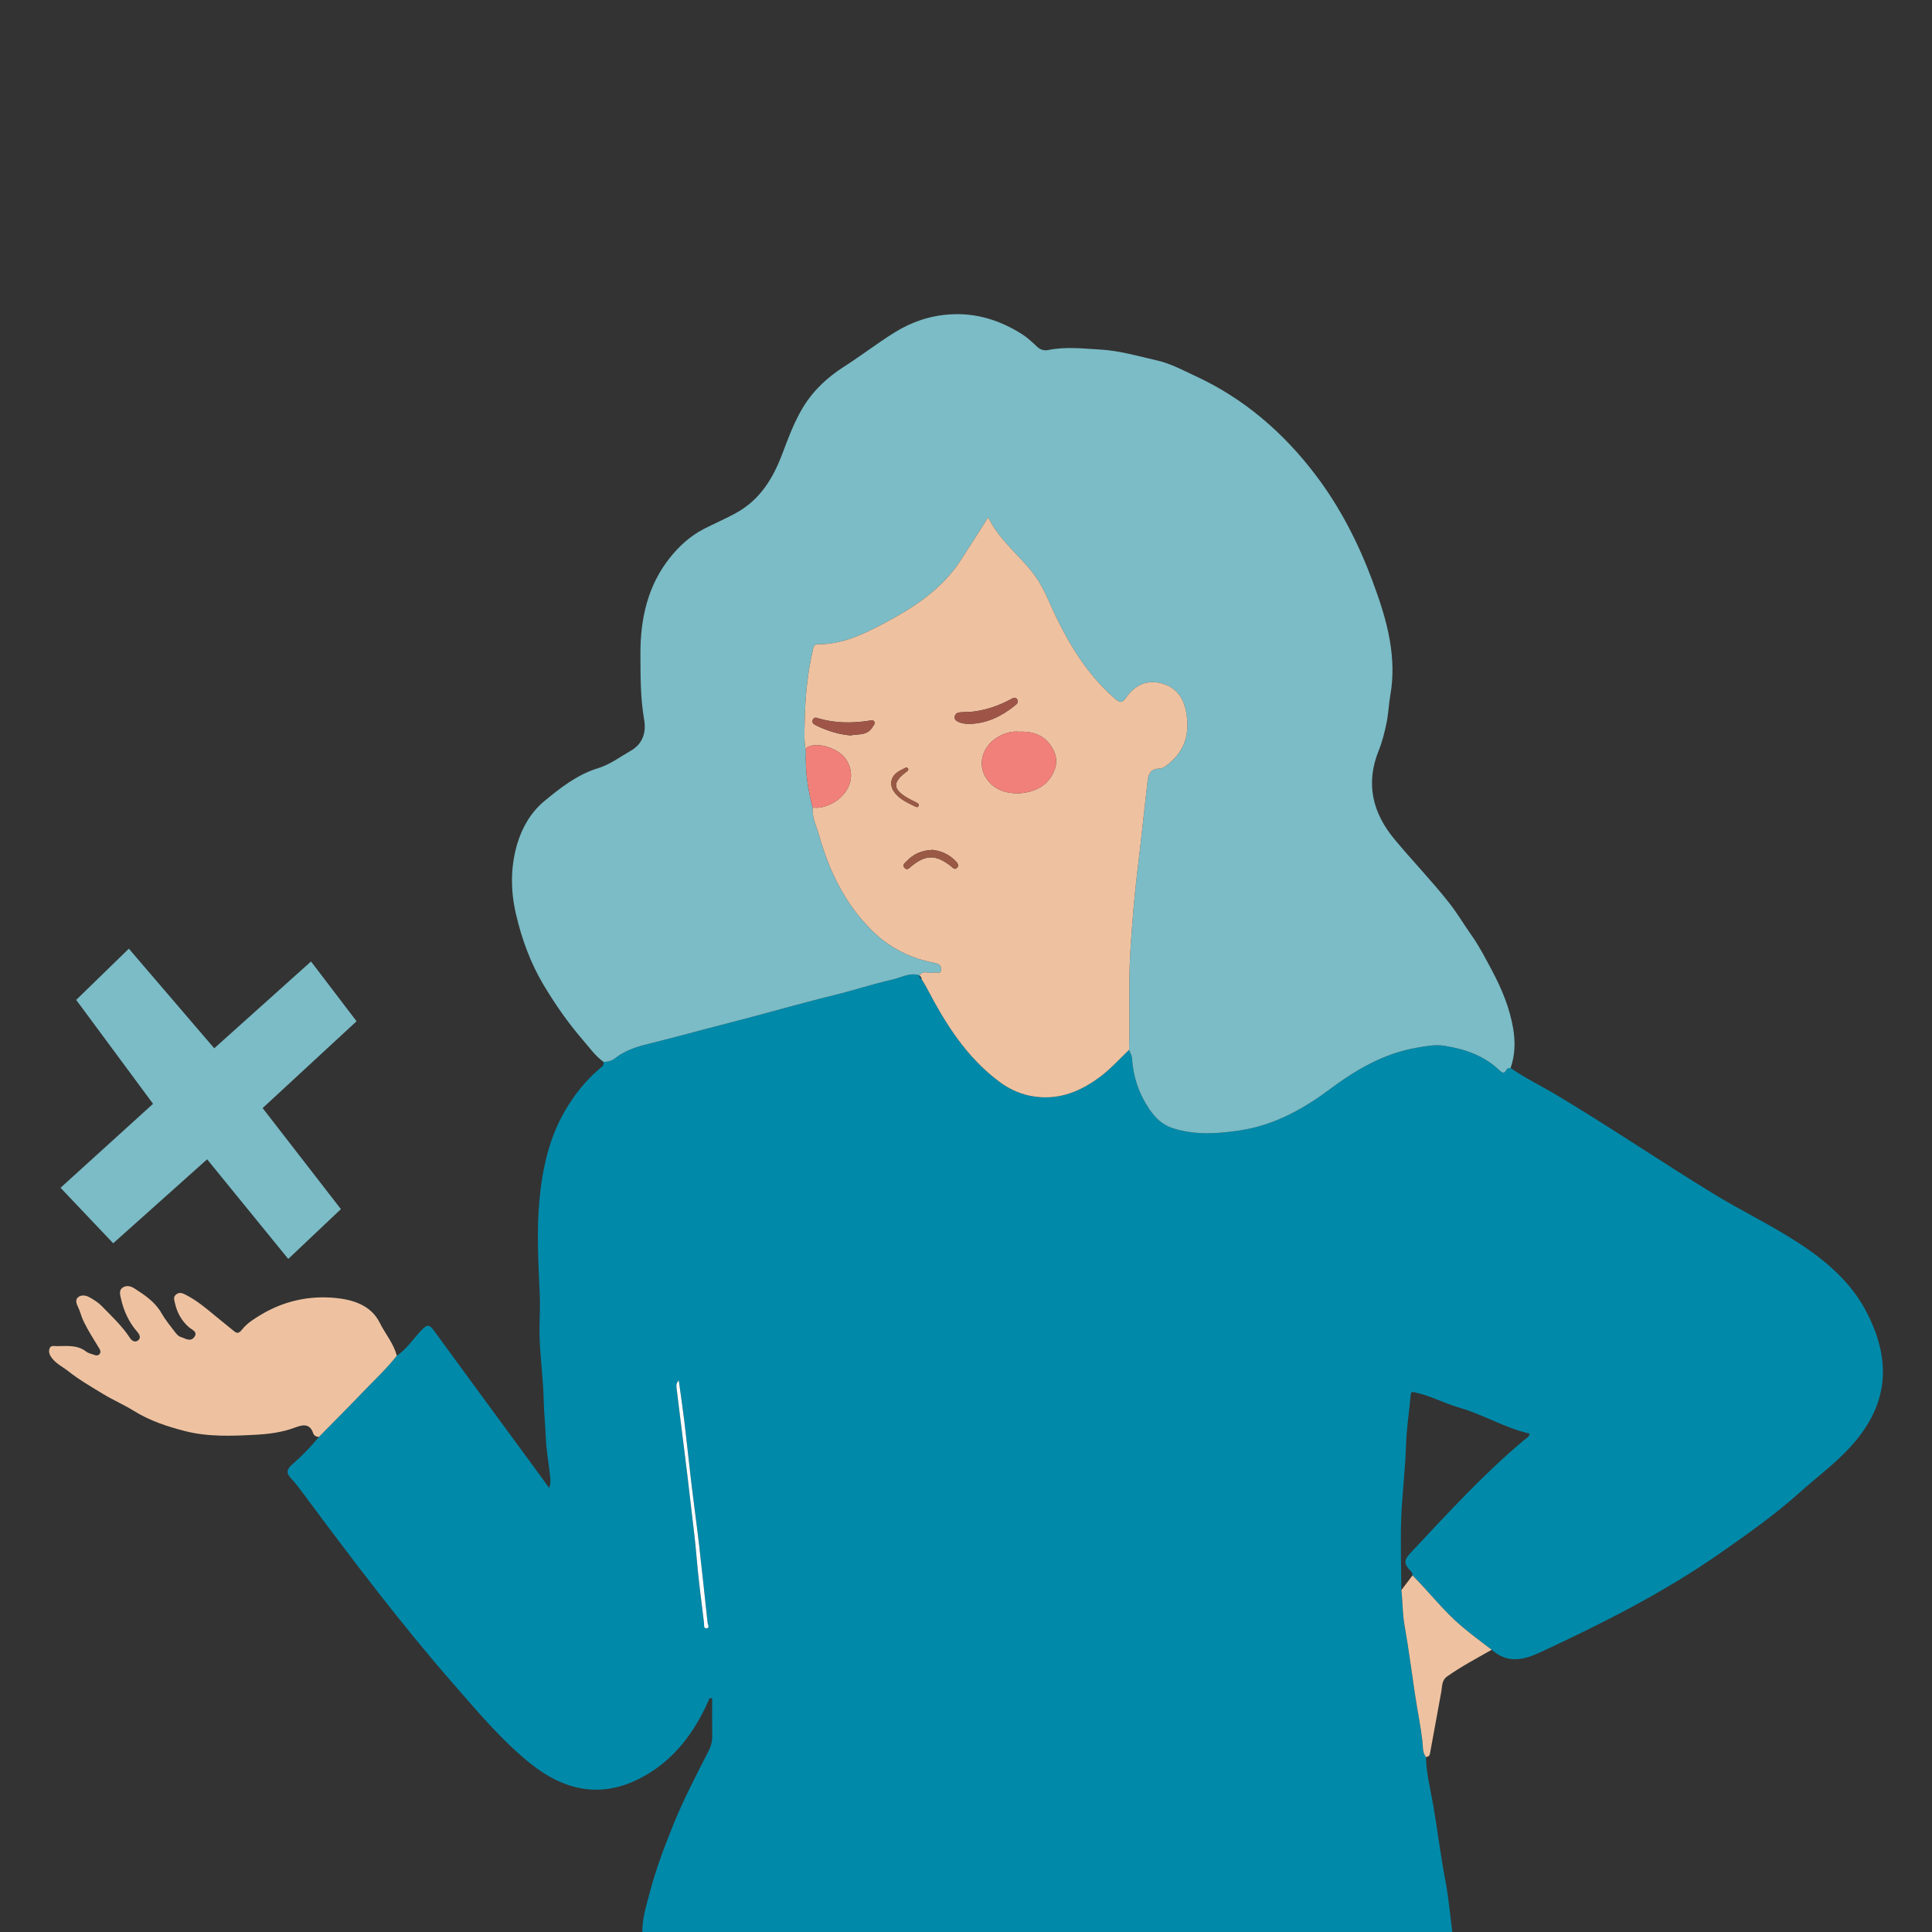 <?xml version="1.0" encoding="utf-8"?>
<!-- Generator: $$$/GeneralStr/196=Adobe Illustrator 27.6.0, SVG Export Plug-In . SVG Version: 6.00 Build 0)  -->
<svg version="1.1" id="Livello_1" xmlns="http://www.w3.org/2000/svg" xmlns:xlink="http://www.w3.org/1999/xlink" x="0px" y="0px"
	 width="1200px" height="1200px" viewBox="0 0 1200 1200" style="enable-background:new 0 0 1200 1200;" xml:space="preserve">
<rect x="0" y="0" width="1200" height="1200" fill="#333333" stroke="none"/>
<style type="text/css">
	.st0{fill:#0089A9;}
	.st1{fill:#7BBCC6;}
	.st2{fill:#EEC2A1;}
	.st3{fill:#FFFFFF;}
	.st4{fill:#214C67;}
	.st5{fill:#F1807A;}
	.st6{fill:#9E5547;}
	.st7{fill:#9A5944;}
</style>
<path class="st0" d="M885.7,1091.356c0.193,10.086,2.744,19.813,4.469,29.669
	c2.717,15.518,4.53,31.174,7.509,46.665c2.157,11.219,3.111,22.67,4.602,34.017c-167.729,0-335.457,0-503.186,0
	c-0.673-9.003,2.21-17.437,4.409-25.927c3.737-14.425,9.025-28.342,14.599-42.154
	c6.346-15.728,14.148-30.747,21.905-45.793c1.538-2.982,2.429-6.078,2.372-9.517
	c-0.129-7.788-0.04-15.579-0.04-23.368c-0.498-0.093-0.997-0.187-1.495-0.28c-0.93,2.014-1.829,4.044-2.796,6.04
	c-9.266,19.12-22.354,34.872-41.618,44.41c-24.182,11.972-46.467,6.599-66.674-9.53
	c-17.86-14.255-32.496-31.782-47.471-48.896c-32.699-37.37-62.631-76.935-92.247-116.746
	c-2.96-3.979-5.849-8.064-9.246-11.649c-3.471-3.664-2.47-5.976,0.932-8.904
	c5.945-5.116,11.346-10.824,16.352-16.886c9.215-9.386,18.506-18.695,27.617-28.178
	c7.028-7.315,14.473-14.249,20.755-22.263c6.5-4.316,10.505-11.063,15.913-16.452
	c2.903-2.892,4.402-2.94,6.883,0.467c20.522,28.184,41.206,56.25,61.837,84.356
	c3.223,4.391,6.424,8.798,10.053,13.771c1.193-3.231,0.665-5.978,0.386-8.626
	c-0.799-7.588-2.247-15.142-2.526-22.742c-0.28-7.641-1.123-15.236-1.288-22.899
	c-0.278-12.896-2.07-25.753-2.538-38.652c-0.325-8.954,0.454-17.935,0.078-26.935
	c-0.824-19.719-2.042-39.539-0.182-59.167c1.817-19.167,5.869-38.029,15.803-55.139
	c5.764-9.928,12.696-18.7,21.387-26.14c1.347-1.153,3.217-2.073,2.53-4.419
	c2.809,0.18,5.405-0.72,7.508-2.372c6.614-5.196,14.608-7.363,22.382-9.26
	c15.679-3.825,31.201-8.205,46.823-12.18c22.431-5.708,44.65-12.193,67.124-17.729
	c11.951-2.944,23.679-6.826,35.679-9.527c5.508-1.24,10.856-4.565,16.904-2.645
	c-0.001,0.001-0.217,0.156-0.217,0.156c-0.045,1.059,0.354,1.835,1.404,2.193c1.106,1.862,2.305,3.675,3.304,5.592
	c11.548,22.156,24.655,43.075,45.178,58.301c6.73,4.993,14.185,8.131,22.407,9.18
	c15.177,1.936,28.164-3.491,40.066-12.42c6.579-4.936,12.024-11.045,17.918-16.692
	c0.634,1.723,1.714,3.417,1.83,5.175c0.764,11.573,4.213,21.985,10.841,31.72
	c3.881,5.7,8.209,9.757,14.68,11.81c13.77,4.369,27.765,3.409,41.645,1.302
	c20.882-3.17,38.853-12.981,55.599-25.478c16.288-12.155,33.679-22.338,54.062-25.841
	c5.51-0.947,11.209-2.149,16.901-1.263c12.876,2.003,24.889,6.037,34.559,15.323
	c1.497,1.438,3.018,2.352,4.28-0.325c0.502-1.065,1.596-1.076,2.598-1.17c9.333,6.5,19.591,11.431,29.32,17.265
	c32.571,19.529,64.014,40.842,96.386,60.686c17.12,10.494,35.27,19.183,52.152,30.076
	c17.938,11.575,33.963,25.148,43.763,44.592c15.58,30.912,12.648,57.976-11.533,83.791
	c-9.484,10.125-20.642,18.376-30.913,27.598c-15.292,13.729-32.062,25.484-48.758,37.165
	c-17.715,12.393-36.397,23.549-55.521,33.827c-18.445,9.913-37.272,19.015-56.251,27.86
	c-10.713,4.993-20.656,7.177-30.392-1.505c-6.345-4.812-12.737-9.55-18.826-14.711
	c-11.189-9.483-20.05-21.166-30.359-31.47c0.088-1.075-0.307-1.998-1.052-2.716
	c-5.598-5.397-3.308-7.908,0.696-12.168c22.383-23.816,44.396-48.013,69.538-69.056
	c1.325-1.109,3.115-1.912,3.628-4.101c-15.293-3.486-28.714-11.796-43.638-16.114
	c-9.39-2.717-18.075-7.477-27.719-9.547c-2.246-0.482-2.433-0.019-2.606,1.935
	c-0.919,10.388-2.555,20.746-2.867,31.147c-0.459,15.274-2.506,30.425-3,45.661
	c-0.476,14.686,0.032,29.404,0.107,44.107c0.829,7.181,0.673,14.413,1.943,21.605
	c2.501,14.156,4.346,28.428,6.459,42.653c1.466,9.866,3.5,19.635,4.681,29.561
	C883.882,1084.724,883.398,1088.435,885.7,1091.356z M421.59,857.387c-1.846,1.996-1.492,3.592-1.327,4.98
	c1.435,12.049,2.999,24.082,4.482,36.126c1.523,12.375,3.107,24.743,4.459,37.137
	c1.136,10.413,2.61,20.78,3.438,31.242c1.089,13.745,3.039,27.421,4.642,41.124
	c0.156,1.333-0.515,3.621,1.706,3.329c1.961-0.259,0.641-2.119,0.511-3.31c-1.763-16.199-3.442-32.408-5.314-48.594
	c-1.471-12.714-3.25-25.393-4.766-38.102c-1.497-12.547-2.76-25.123-4.269-37.669
	C424.125,875.118,422.851,866.618,421.59,857.387z"/>
<path class="st1" d="M938.259,663.338c-1.001,0.094-2.096,0.105-2.598,1.17c-1.262,2.677-2.782,1.763-4.28,0.325
	c-9.67-9.287-21.683-13.321-34.559-15.323c-5.693-0.885-11.392,0.316-16.901,1.263
	c-20.383,3.503-37.773,13.686-54.062,25.841c-16.746,12.497-34.717,22.308-55.599,25.478
	c-13.88,2.107-27.875,3.067-41.645-1.302c-6.47-2.053-10.799-6.11-14.68-11.81
	c-6.628-9.735-10.077-20.147-10.841-31.72c-0.116-1.758-1.196-3.452-1.83-5.175
	c0.559-21.506-0.513-43.019,1-64.54c1.08-15.365,2.238-30.692,4.114-45.982
	c2.204-17.962,4.041-35.969,6.108-53.948c0.566-4.924,0.675-10.188,7.933-10.284c1.766-0.023,3.699-1.532,5.231-2.761
	c10.602-8.508,13.534-19.513,11.008-32.636c-1.716-8.915-6.284-14.954-15.012-17.404
	c-8.762-2.459-16.447,0.539-22.218,8.795c-2.382,3.407-3.876,3.311-6.898,0.686
	c-19.603-17.029-31.617-39.11-41.875-62.352c-2.989-6.773-6.651-13.021-11.437-18.656
	c-8.701-10.244-19.276-18.949-25.429-31.668c-5.872,9.182-11.401,17.938-17.04,26.622
	c-12.006,18.492-29.893,29.867-48.835,39.812c-12.469,6.546-25.231,12.546-39.808,12.425
	c-2.715-0.023-2.809,1.815-3.222,3.56c-3.421,14.469-4.718,29.193-5.057,44.01
	c-0.145,6.337-0.551,12.709,0.771,18.997c-0.561,11.856,1.122,23.444,4.157,34.871
	c-0.396,6.169,2.431,11.635,4.038,17.313c6.259,22.119,16.051,42.341,32.615,58.828
	c10.718,10.667,23.571,17.271,38.241,20.132c3.203,0.625,5.139,1.453,4.927,4.451
	c-0.218,3.077-3.13,1.273-4.8,1.762c-2.803,0.821-6.278-1.82-8.574,1.659
	c-6.049-1.919-11.396,1.406-16.905,2.646c-11.999,2.701-23.728,6.583-35.679,9.527
	c-22.474,5.536-44.693,12.021-67.124,17.729c-15.622,3.975-31.144,8.355-46.823,12.18
	c-7.774,1.897-15.768,4.064-22.382,9.26c-2.103,1.652-4.698,2.553-7.508,2.372
	c-5.091-3.655-8.649-8.793-12.67-13.436c-9.275-10.706-17.382-22.384-24.597-34.489
	c-8.069-13.537-13.456-28.346-17.052-43.838c-3.411-14.695-3.381-29.425,0.785-43.546
	c2.914-9.874,8.374-19.528,16.516-26.319c10.12-8.44,20.772-16.748,33.552-20.683
	c7.723-2.378,13.786-7.077,20.491-10.892c7.447-4.238,9.627-11.419,8.276-19.256
	c-2.342-13.585-2.268-27.229-2.307-40.901c-0.061-21.774,4.475-42.336,18.265-59.653
	c5.718-7.181,12.564-13.553,21.187-17.97c6.574-3.368,13.371-6.282,19.851-9.832
	c14.686-8.044,22.843-21.08,28.616-36.271c3.898-10.258,7.728-20.784,13.451-30.039
	c6.143-9.935,14.819-18.059,24.922-24.513c10.697-6.834,20.776-14.647,31.55-21.347
	c10.444-6.495,21.852-10.441,34.408-11.236c16.449-1.041,31.116,3.67,44.744,12.284
	c3.448,2.179,6.475,5.082,9.474,7.89c2.073,1.941,4.412,2.45,6.933,1.941c10.769-2.177,21.446-0.89,32.279-0.263
	c12.239,0.71,23.77,4.172,35.461,6.825c8.239,1.87,15.994,6.117,23.773,9.719
	c30.142,13.959,54.589,35.186,74.454,61.365c14.993,19.758,26.334,41.821,35.064,65.154
	c4.589,12.266,8.815,24.796,11.012,37.536c1.895,10.985,2.375,22.565,0.347,33.945
	c-1.037,5.82-1.181,11.783-2.419,17.626c-1.218,5.748-2.617,11.43-4.809,16.852
	c-8.245,20.393-3.918,38.585,9.681,55.002c11.154,13.466,23.347,26.018,34.187,39.812
	c5.052,6.429,9.111,13.389,13.783,19.979c4.783,6.746,8.588,14.187,12.514,21.52
	c6.155,11.497,11.136,23.395,13.323,36.243C941.23,646.925,941.099,655.275,938.259,663.338z"/>
<path class="st2" d="M246.448,842.065c-6.282,8.014-13.727,14.948-20.755,22.263
	c-9.111,9.483-18.402,18.793-27.617,28.178c-1.653-0.065-3.068-0.787-3.572-2.319
	c-2.22-6.75-7.368-4.96-11.542-3.409c-7.785,2.893-15.899,3.92-23.947,4.361
	c-14.652,0.803-29.602,1.421-43.839-2.203c-11.027-2.807-22.111-6.435-32.058-12.624
	c-6.184-3.848-12.954-6.747-19.178-10.537c-7.334-4.467-14.791-8.768-21.571-14.127
	c-3.441-2.72-7.512-4.577-10.24-8.277c-1.317-1.787-2.031-3.53-1.437-5.551c0.722-2.457,2.99-1.699,4.695-1.704
	c6.232-0.02,12.608-0.911,18.119,3.373c1.392,1.082,3.369,1.417,5.085,2.076c1.162,0.447,2.317,0.554,3.213-0.515
	c0.887-1.059,0.642-2.224,0-3.269c-3.458-5.636-7.003-11.179-9.933-17.17c-1.404-2.871-1.975-5.911-3.357-8.694
	c-0.999-2.011-1.904-4.497-0.144-6.07c1.942-1.736,4.858-1.383,7.08-0.146c2.747,1.528,5.543,3.253,7.711,5.483
	c6.141,6.315,12.649,12.344,17.514,19.786c1.327,2.03,3.253,2.953,5.045,1.617
	c1.973-1.47,1.039-3.64-0.394-5.275c-5.267-6.007-8.457-13.035-10.202-20.754
	c-0.511-2.263-1.302-5.011,0.763-6.598c2.231-1.715,5.033-1.34,7.5,0.244c6.536,4.195,12.944,8.418,16.959,15.497
	c2.29,4.037,5.303,7.677,8.132,11.387c0.998,1.308,2.248,2.886,3.683,3.3c2.692,0.776,5.878,3.297,8.354,0.28
	c2.766-3.372-1.403-4.796-2.987-6.157c-4.757-4.086-7.493-9.089-8.847-15.059c-0.445-1.964-1.292-3.88,0.775-5.482
	c2.146-1.664,4.112-0.672,6.073,0.338c6.702,3.452,12.443,8.245,18.195,13.029c3.588,2.985,7.255,5.875,10.86,8.84
	c2.12,1.744,3.303,2.824,5.846-0.453c2.919-3.763,7.364-6.553,11.562-9.074
	c14.146-8.494,29.69-12.014,46.013-10.498c11.247,1.044,22.429,4.551,27.819,15.387
	C239.256,828.437,244.503,834.428,246.448,842.065z"/>
<path class="st2" d="M877.327,978.512c10.309,10.304,19.171,21.987,30.359,31.47
	c6.089,5.161,12.482,9.899,18.826,14.711c-9.357,5.341-18.888,10.38-27.72,16.607
	c-3.403,2.399-2.954,6.051-3.567,9.406c-2.35,12.861-4.725,25.717-7.069,38.579
	c-0.259,1.421-1.216,1.878-2.455,2.07c-2.304-2.92-1.819-6.632-2.205-9.876
	c-1.181-9.926-3.215-19.695-4.681-29.561c-2.113-14.225-3.959-28.496-6.459-42.653
	c-1.271-7.192-1.114-14.424-1.943-21.605C872.717,984.612,875.022,981.562,877.327,978.512z"/>
<path class="st2" d="M500.601,466.76c-1.322-6.288-0.916-12.66-0.771-18.997c0.34-14.817,1.636-29.54,5.057-44.01
	c0.412-1.744,0.507-3.582,3.222-3.56c14.577,0.121,27.339-5.879,39.808-12.425
	c18.942-9.944,36.829-21.32,48.835-39.812c5.638-8.684,11.168-17.44,17.04-26.622
	c6.152,12.72,16.728,21.424,25.429,31.668c4.786,5.635,8.448,11.883,11.437,18.656
	c10.258,23.243,22.271,45.324,41.875,62.352c3.022,2.626,4.517,2.721,6.898-0.686
	c5.771-8.256,13.456-11.255,22.218-8.795c8.728,2.45,13.296,8.489,15.012,17.404
	c2.526,13.123-0.406,24.128-11.008,32.636c-1.532,1.23-3.466,2.738-5.231,2.761c-7.258,0.096-7.367,5.36-7.933,10.284
	c-2.068,17.979-3.905,35.986-6.108,53.948c-1.876,15.29-3.034,30.617-4.114,45.982
	c-1.512,21.521-0.441,43.033-1,64.54c-5.894,5.647-11.34,11.756-17.918,16.692
	c-11.901,8.929-24.889,14.356-40.066,12.42c-8.222-1.049-15.677-4.186-22.407-9.18
	c-20.523-15.226-33.63-36.145-45.178-58.301c-0.999-1.917-2.198-3.731-3.305-5.593
	c-0.209-0.897-0.422-1.791-1.403-2.193c0,0,0.216-0.155,0.217-0.156c2.298-3.479,5.772-0.839,8.575-1.659
	c1.67-0.489,4.582,1.315,4.8-1.762c0.213-2.998-1.724-3.826-4.927-4.451
	c-14.67-2.861-27.524-9.465-38.241-20.132c-16.564-16.486-26.356-36.709-32.615-58.828
	c-1.607-5.678-4.434-11.144-4.038-17.312c1.499-0.004,3.027,0.18,4.494-0.043
	c12.833-1.954,24.814-15.387,16.67-29.303c-3.938-6.73-16.062-11.285-23.267-8.749
	C500.912,464.151,500.072,464.906,500.601,466.76z M632.933,454.499c-3.906-0.408-8.069,0.532-12.003,2.63
	c-13.647,7.279-14.991,23.713-2.609,32c9.449,6.324,26.461,4.189,33.34-4.944
	c3.898-5.175,6.066-11.423,2.728-18.14C650.066,457.342,642.793,454.099,632.933,454.499z M602.795,449.617
	c10.43-0.386,19.251-4.759,27.28-11.118c1.38-1.093,2.888-2.343,1.71-4.112
	c-1.242-1.866-2.917-0.628-4.404,0.16c-6.839,3.623-14.013,6.157-21.726,7.296
	c-3.178,0.469-6.331,0.325-9.484,0.615c-1.649,0.152-2.895,0.93-3.173,2.674
	c-0.295,1.847,0.913,2.604,2.41,3.292C597.778,449.514,600.233,449.658,602.795,449.617z M528.198,456.769
	c4.869-0.956,10.52,0.253,13.759-5.172c0.655-1.098,1.931-2.259,0.961-3.575
	c-0.751-1.02-2.149-0.521-3.304-0.347c-10.329,1.555-20.592,1.566-30.726-1.349
	c-1.416-0.407-3.083-1.27-3.969,0.584c-0.98,2.05,0.646,3.074,2.191,3.796
	C513.787,453.827,520.694,456.17,528.198,456.769z M579.361,527.859c-6.776,0.266-12.007,2.539-16.219,7.015
	c-1.079,1.146-2.98,2.343-1.346,4.159c1.629,1.809,2.924,0.145,4.206-0.912
	c8.987-7.411,15.342-7.425,24.651-0.097c1.128,0.888,2.265,2.538,3.788,0.953
	c1.312-1.365,0.391-2.797-0.7-3.961C589.667,530.669,584.537,528.529,579.361,527.859z M562.773,476.705
	c-3.178,1.623-6.681,3.029-8.312,6.184c-1.455,2.814-1.158,6.007,0.89,8.937c3.239,4.632,8.177,6.647,12.911,9.032
	c0.739,0.372,1.718,0.788,2.224-0.104c0.661-1.167-0.342-1.794-1.237-2.267c-1.765-0.933-3.603-1.736-5.327-2.738
	c-9.397-5.458-9.7-9.772-1.181-16.174c0.396-0.298,0.9-0.535,1.143-0.93c0.22-0.358,0.342-1.004,0.158-1.319
	C563.852,476.999,563.242,476.915,562.773,476.705z"/>
<path class="st3" d="M421.59,857.387c1.261,9.231,2.535,17.731,3.561,26.262c1.509,12.546,2.772,25.121,4.269,37.669
	c1.516,12.71,3.295,25.388,4.766,38.102c1.873,16.186,3.551,32.395,5.314,48.594
	c0.13,1.191,1.45,3.052-0.511,3.31c-2.221,0.293-1.55-1.996-1.706-3.329
	c-1.603-13.703-3.553-27.38-4.642-41.124c-0.829-10.462-2.302-20.828-3.438-31.242
	c-1.352-12.394-2.936-24.762-4.459-37.137c-1.482-12.043-3.047-24.077-4.482-36.126
	C420.098,860.979,419.743,859.383,421.59,857.387z"/>
<path class="st4" d="M570.988,605.931c0.981,0.402,1.194,1.296,1.403,2.193
	C571.342,607.766,570.943,606.99,570.988,605.931z"/>
<path class="st5" d="M500.601,466.76c-0.529-1.854,0.311-2.609,2.054-3.223c7.205-2.536,19.328,2.019,23.267,8.749
	c8.144,13.915-3.837,27.349-16.67,29.303c-1.466,0.223-2.994,0.039-4.494,0.043
	C501.723,490.204,500.04,478.616,500.601,466.76z"/>
<path class="st5" d="M632.933,454.499c9.86-0.4,17.133,2.843,21.457,11.546c3.338,6.717,1.17,12.965-2.728,18.14
	c-6.88,9.133-23.891,11.268-33.34,4.944c-12.382-8.287-11.038-24.72,2.609-32
	C624.864,455.031,629.027,454.091,632.933,454.499z"/>
<path class="st6" d="M602.795,449.617c-2.562,0.041-5.017-0.103-7.387-1.193c-1.497-0.689-2.705-1.445-2.41-3.292
	c0.278-1.744,1.524-2.522,3.173-2.674c3.152-0.29,6.306-0.146,9.484-0.615
	c7.714-1.14,14.887-3.673,21.726-7.296c1.487-0.788,3.162-2.026,4.404-0.16c1.178,1.77-0.33,3.02-1.71,4.112
	C622.046,444.858,613.225,449.231,602.795,449.617z"/>
<path class="st6" d="M528.198,456.769c-7.504-0.599-14.411-2.942-21.088-6.063c-1.545-0.722-3.171-1.745-2.191-3.796
	c0.886-1.853,2.554-0.991,3.969-0.584c10.134,2.915,20.397,2.904,30.726,1.349c1.155-0.174,2.553-0.673,3.304,0.347
	c0.97,1.316-0.306,2.476-0.961,3.575C538.719,457.022,533.068,455.813,528.198,456.769z"/>
<path class="st7" d="M579.361,527.859c5.176,0.67,10.306,2.81,14.381,7.155c1.091,1.164,2.013,2.596,0.7,3.961
	c-1.524,1.585-2.661-0.065-3.788-0.953c-9.309-7.328-15.664-7.314-24.651,0.097
	c-1.282,1.057-2.577,2.721-4.206,0.912c-1.635-1.816,0.267-3.013,1.346-4.159
	C567.353,530.399,572.585,528.125,579.361,527.859z"/>
<path class="st7" d="M562.773,476.705c0.47,0.21,1.079,0.294,1.27,0.622c0.184,0.315,0.062,0.961-0.158,1.319
	c-0.243,0.395-0.747,0.632-1.143,0.93c-8.519,6.401-8.216,10.716,1.181,16.174
	c1.724,1.001,3.562,1.805,5.327,2.738c0.895,0.473,1.898,1.1,1.237,2.267c-0.506,0.893-1.484,0.477-2.224,0.104
	c-4.735-2.385-9.672-4.4-12.911-9.032c-2.049-2.93-2.345-6.123-0.89-8.937
	C556.092,479.734,559.595,478.328,562.773,476.705z"/>
<polygon class="st1" points="47.322,621.061 80.03,589.237 133.069,651.117 193.181,597.193 221.469,634.321 
	163.125,688.245 211.745,751.009 179.037,781.948 128.649,720.069 70.306,772.224 37.598,737.749 95.058,685.593 "/>
</svg>
